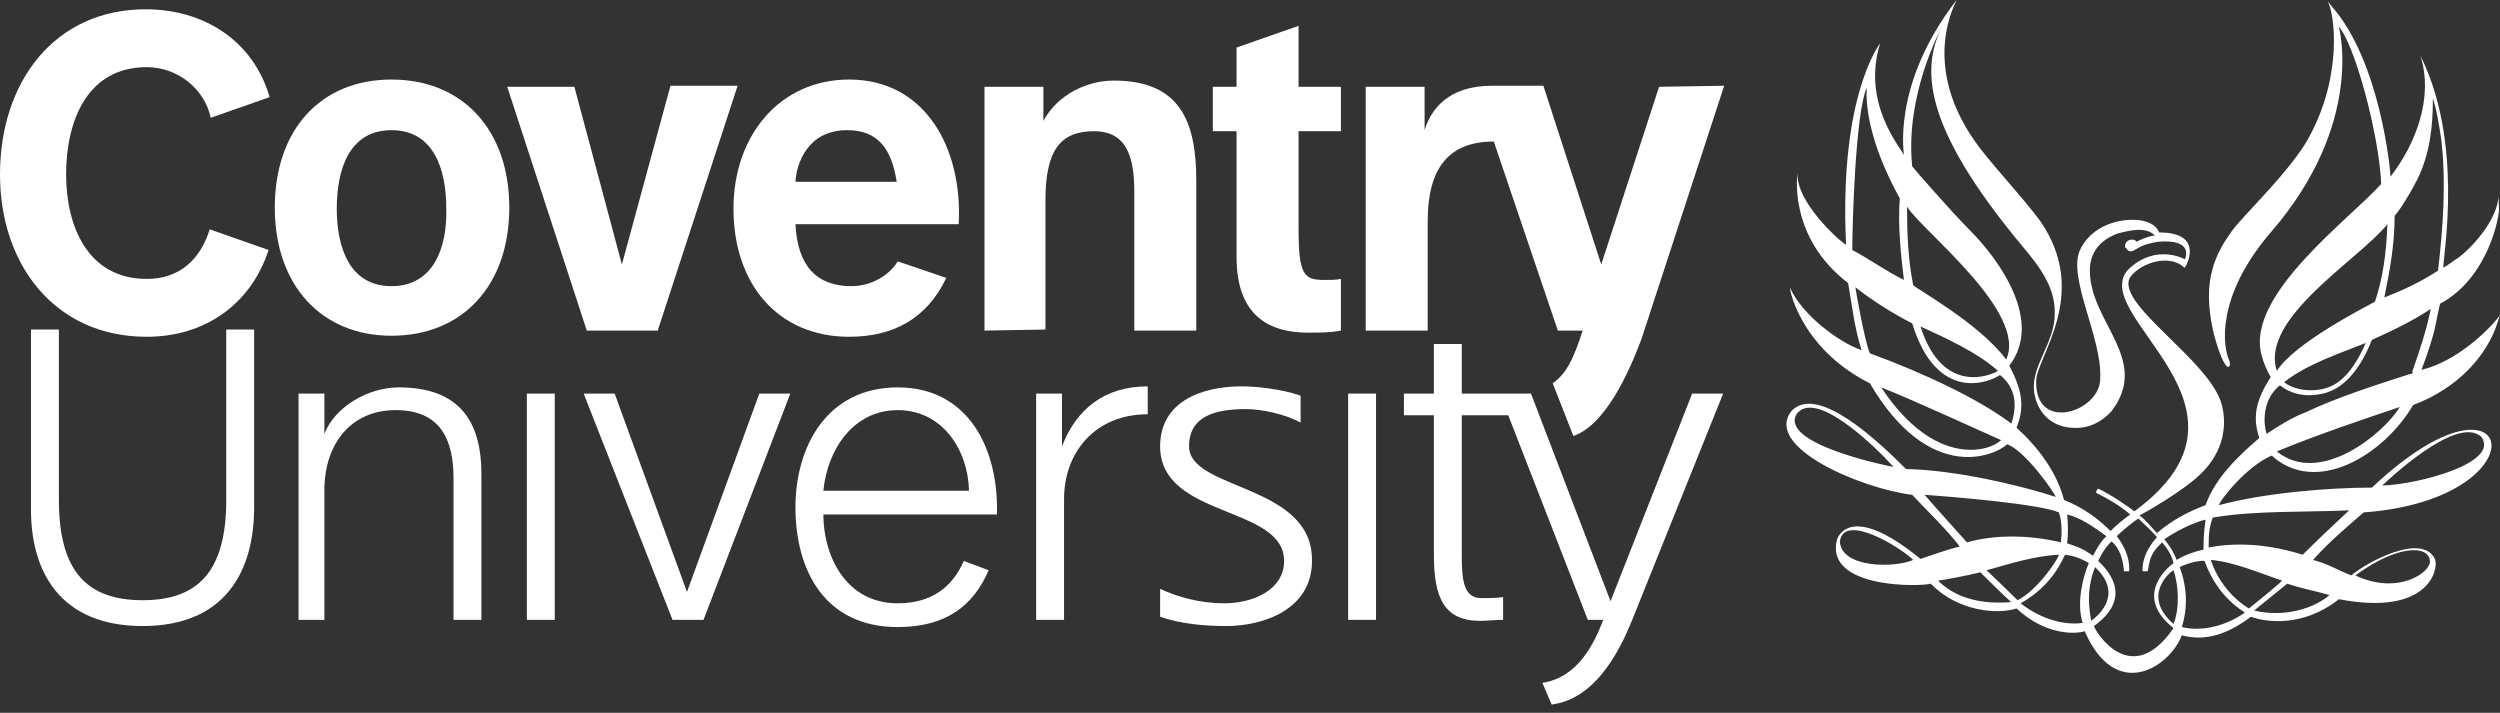 <?xml version="1.0" encoding="UTF-8"?> <svg xmlns="http://www.w3.org/2000/svg" xmlns:xlink="http://www.w3.org/1999/xlink" version="1.1" id="Layer_1" x="0px" y="0px" viewBox="0 0 242 69" style="enable-background:new 0 0 242 69;" xml:space="preserve"><rect x="0" y="0" width="242" height="69" fill="#333333" stroke="none"/> <style type="text/css"> .st0{fill:#FFFFFF;} </style> <path class="st0" d="M37.9,27.7c-4.1,0-5.3-3.8-5.3-7.5c0-3.8,1.2-7.6,5.3-7.6c4.1,0,5.3,3.8,5.3,7.6C43.3,23.9,42,27.7,37.9,27.7z M37.9,7.7c-6.9,0-11.3,4.9-11.3,12.4c0,7.5,4.5,12.4,11.3,12.4c6.9,0,11.4-4.9,11.4-12.4C49.3,12.6,44.8,7.7,37.9,7.7z"></path> <path class="st0" d="M63.7,31.9l7.7-23.6h-6.5l-4.7,17.3L55.6,8.4h-6.5l7.7,23.6H63.7z"></path> <path class="st0" d="M13.8,60.6c8,0,10.8-5.3,10.8-11.5V31.9h-2.7v16.5c0,7-2.8,9.7-8.1,9.7c-5.3,0-8.1-2.7-8.1-9.7V31.9H3v17.1 C2.9,55.3,5.8,60.6,13.8,60.6z"></path> <path class="st0" d="M53.7,38.1H51V60h2.7V38.1z"></path> <path class="st0" d="M68.1,60l8.4-21.9h-3l-7,19.2l-7-19.2h-3L65.1,60H68.1z"></path> <path class="st0" d="M133.2,38.1h-2.7V60h2.7V38.1z"></path> <path class="st0" d="M101.2,31.9V19.4c0-4.8,1.4-6.7,4.7-6.7c2.8,0,3.9,1.9,3.9,5.8v13.5h6V17.5c0-5.8-1.6-9.7-8-9.7 c-2.5,0-5.4,1.3-6.8,3.9V8.4h-5.7V32L101.2,31.9L101.2,31.9z"></path> <path class="st0" d="M125.7,2.5l-6,2.1v3.8h-2.3v4.3h2.3v12.2c0,5.7,3.2,7.3,6.9,7.3c1.1,0,2.2,0,3.2-0.2V27c-0.5,0.1-1,0.1-1.6,0.1 c-2,0-2.5-0.5-2.5-5v-9.4h4.1V8.4h-4.1V2.5z"></path> <path class="st0" d="M31.4,60V47.2c0.1-4.3,2.6-7.5,6.9-7.5c4.3,0,5.6,2.8,5.6,6.6V60h2.7V45.9c0-5.2-2.2-8.4-8-8.4 c-3,0-6.2,1.9-7.2,4.5v-3.9h-2.5V60L31.4,60L31.4,60z"></path> <path class="st0" d="M103,60V48.3c0-4.5,3-8.2,8.1-8.2v-2.7c-4.2,0-6.9,2.2-8.3,5.8v-5.1h-2.5V60L103,60L103,60z"></path> <path class="st0" d="M115.1,43.2c0-2.9,2.5-3.6,5.5-3.6c1.6,0,3.8,0.5,5.3,1.3v-2.6c-2-0.7-4.5-0.9-5.7-0.9c-4.1,0-7.9,1.6-7.9,5.8 c0,7,12,5.7,12,11.1c0,2.8-3,4.1-5.8,4.1c-2.3,0-4.5-0.6-6.2-1.4v2.7c2,0.7,4.3,0.9,6.4,0.9c3.6,0,8.3-1.6,8.3-6.3 C127.1,46.8,115.1,47.5,115.1,43.2z"></path> <path class="st0" d="M158,60c-2,5-4.6,7.8-7.8,8.2l-0.9-2.1c3.3-0.5,4.9-3.5,5.9-6.1h-1.5l-7.7-19.8h-4.5v13.4 c0,2.4,0.1,4.3,1.9,4.3c0.5,0,1.4,0,2.1-0.1v2.2c-0.8,0-1.6,0.1-2.2,0.1c-3.5,0-4.5-2.2-4.5-6.4V40.2h-2.9v-2.1h2.9v-4.8h2.7v4.8 h6.7l7.7,20.1l7.9-20.1h3L158,60z"></path> <path class="st0" d="M160.6,8.4L155,25.6l-5.6-17.3h-5c-4.2,0-5.9,2.3-6.5,4.3V8.4h-5.7v23.6h6V21.4c0-5.2,2.1-7.7,6.4-7.7l6.2,18.3 h2.4c-0.9,2.8-1.6,4.2-2.9,5.1l2,5.1c3-1,5.3-5.9,6.6-9.4l8-24.5L160.6,8.4L160.6,8.4z"></path> <path class="st0" d="M20.3,22.2c-0.9,2.9-2.9,4.8-6.1,4.8c-5.7,0-7.8-5.1-7.8-10.1c0-5.3,2.1-10.4,7.8-10.4c3,0,5.6,2.1,6.2,4.9 l5.7-2c-1.6-5.5-6.4-8.5-12-8.5C5.3,0.9,0,7.9,0,16.9c0,8.7,5.3,15.7,14.2,15.7c5.7,0,10.1-3.2,11.8-8.4L20.3,22.2z"></path> <path class="st0" d="M82,12.6c2.9,0,4.3,1.7,4.8,5H77C77.1,15.8,78.2,12.6,82,12.6z M86.9,25.3c-0.7,1.2-2.4,2.4-4.5,2.4 c-3.3,0-5.2-1.9-5.4-6h15.8c0.4-7.3-3.2-14-10.6-14C75.5,7.7,71,13.1,71,20.2c0,7.3,4.3,12.4,11.2,12.4c4.2,0,7.5-1.7,9.4-5.7 L86.9,25.3z"></path> <path class="st0" d="M86.9,39.7c4.3,0,6.8,3.8,6.9,7.8H79.7C80.1,43.5,82.6,39.7,86.9,39.7z M93.3,54.3c-1.1,2.5-3.1,4.1-6.4,4.1 c-5.1,0-7.2-4.7-7.2-8.6h16.8c0.2-6.1-2.6-12.3-9.6-12.3c-6.9,0-9.9,5.8-9.9,11.6c0,6.2,2.9,11.6,9.9,11.6c4.6,0,7.3-2,8.8-5.5 L93.3,54.3z"></path> <path class="st0" d="M233.3,36.2c-3.4,1.1-6.9,2.2-10.1,3.7c-1.3,0.5-2.6,1.3-3.8,2.1c-0.5-1.8,0-3.7,1.3-4.7c1,0.8,2.3,1.1,3.6,0.9 c2.7-0.3,4.3-2.8,5.3-5.3c2-0.9,3.9-1.8,5.7-3c-0.4,2-1.1,4.1-1.8,6.1C233.6,36.1,233.6,36.2,233.3,36.2z M220.4,43.7 c3.6-1.5,8.3-3.1,11.9-4.3C230.8,41.9,224.6,47.1,220.4,43.7z M229,33.2c-0.6,1.4-1.6,3.2-3,4c-1.3,0.8-3.6,0.8-4.9-0.2 C223.2,35.3,226.5,34.2,229,33.2z M231.1,21.7c-0.1,2.7-0.4,5.1-1.2,7.5c-0.9,0.5-7.8,4-9.5,6.7C218.7,30.8,228.4,25.1,231.1,21.7z M231.8,20.9c0.8-0.9,2.3-3.6,2.5-4.2c1.2-2.8,1.2-5.9,1.2-7.2c0.4,1.3,0.6,2.6,0.8,3.9c0.5,4.1,0.2,8.6-0.3,12.8 c-1.7,1.1-3.4,1.9-5.2,2.6C231.3,26.3,231.8,23.8,231.8,20.9z M227.4,49.4c-1.4,1.3-3.1,2.9-4.5,4.3c-2.8-0.9-6.1-1.3-9.1-0.7 c0-1,0-1.9,0.4-2.9C218.3,49.4,223.1,49.6,227.4,49.4z M225.5,57.6c-1.5,1.3-4.4,2.2-7.3,1.5l3.2-2.6 C222.9,57,224.1,57.2,225.5,57.6z M217.7,58.9c0,0-2.6-1.4-3.7-4.7c2.3,0.2,4.8,1.3,6.9,2C220.9,56.3,218.7,58.1,217.7,58.9z M211.2,60.7c0.6-1.9,0.5-3.9-0.2-5.8c0.1-0.1,1.6-0.7,2.4-0.6c1.3,3.6,3.7,4.8,3.9,5C215.6,60.5,213.3,61.2,211.2,60.7z M210.4,60.4c-3.1-2.7-0.4-5,0-5.2C210.9,56.7,211,58.9,210.4,60.4z M202.7,60.6c3.6-2.6,1.7-5.1,0.4-6.3c0.3-0.6,0.6-1.2,1.3-1.9 c0.8,0.7,1.1,1.7,1.2,2.9c0.2,0,0.2,0,0.5,0c0.1-1.3-0.5-2.5-1.2-3.4c0.4-0.4,1.7-1.5,2.1-1.7c0.6,0.6,1.2,1.1,1.8,1.8 c0,0-1.5,1.5-1.4,3.3l0.5,0c0.2-0.9,0.1-1.6,1.4-2.8c0.5,0.6,0.9,1.2,1.1,2c-0.8,0.6-3.8,3.3,0,6.3 C206.2,66.9,202.7,60.9,202.7,60.6z M202.8,54.9c2.7,2.5,0.5,4.6-0.4,5.2C202.5,60,201.7,57.6,202.8,54.9z M201.6,60.3 c-2.2,0.3-4.5-0.7-6-1.9c3.2-1.8,4.1-4.4,4.3-4.7c0.9,0.1,1.6,0.4,2.3,0.8C201.6,55.9,201,58.4,201.6,60.3z M192.3,55.2 c2.2-0.6,4.6-1.4,7-1.5c0,0.3-2,3.4-4,4.4C194.3,57.1,192.3,55.2,192.3,55.2z M187.6,56.2c0.3,0,2.9-0.5,4.1-0.8c0.9,0.9,2,2,3,2.9 C194.7,58.2,190.4,59,187.6,56.2z M186.3,47.9c2.9,0.2,11.2,0.9,13,1.7c0.3,0.8,0.3,2,0.2,2.9c-2.9-0.7-6.3-0.8-9.1,0 C190.4,52.5,187.6,49.4,186.3,47.9z M200.1,49.8c1.3,0.3,2.7,1.3,3.8,2.1c-0.7,0.7-0.9,1.2-1.3,1.9c-0.7-0.5-1.2-0.8-2.5-1.2 C200.2,51.7,200.2,50.7,200.1,49.8z M195.2,41.4c0.9-2.2,0.4-3.9-0.7-6c3.3-4.3-0.9-10.2-3.9-13.2c-1.6-1.6-5.2-5.7-5.5-6.1 c-0.7-6.9,2.7-13.1,2.9-13.6c-1.7,3.6-2.5,8.7,7,20.4c1.7,2.1,4,4.4,3.9,7.5c0,2.8-2.3,5-2,7.5c0.2,1.6,1.2,3,2.9,3.4 c1.9,0.4,3.4-0.2,4.6-1.5c3.8-5-2.1-8.6-2.1-13.6c0-1.9,1.1-3,2.7-3.6c1.2-0.3,2.7-0.7,3.6,0.2c-0.3,0-1,0.2-1.8,0.6l0,0 c-0.1-0.2-0.3-0.2-0.5-0.2c-0.3,0-0.6,0.3-0.6,0.6c0,0.1,0,0.2,0.1,0.2c0.1,0.2,0.3,0.4,0.6,0.3c0,0,0,0,0,0c0.1,0,0.2-0.1,0.4-0.2 c0.8-0.5,1.6-0.6,2.1-0.7c3.6-0.3,2.6,1.7,2.6,1.7s-2.8-1.6-5.5,1c-4,4.5,14.4,13.3,0.6,23.4c-0.6-0.5-2.4-1.7-3.5-2.2 c-0.1,0.1-0.2,0.2-0.2,0.4c1.2,0.6,2.4,1.3,3.3,2.1c-0.8,0.6-1.3,1-1.9,1.6c-1.2-1.2-2.7-2.3-4.5-3 C199.1,45.7,197.3,43.3,195.2,41.4z M194.7,41c-3.2-2.4-8.5-4.9-13.7-6.8c-0.5-1.2-1.3-5.7-1.4-6.4c1.5,1.2,3.7,2.6,5.5,3.5 c2.4,7.8,7.5,5.7,8.5,5C195.1,37.5,195.3,39.2,194.7,41z M182.1,37.5c2.6,1,10.9,4.8,11.6,5.1C192.8,43.6,187.4,45.5,182.1,37.5z M180.7,8.5c-0.1,1.4,0.1,5.1,3.2,10.7c-0.2,2.6,0.1,5.4,0.4,7.9c-1.8-0.9-3.3-2-5-2.9C179.3,21.9,179.6,10.9,180.7,8.5z M193.4,35.9c-0.4,0.3-5.3,2.6-7.5-4.3C188.3,32.7,191.4,34.1,193.4,35.9z M184.6,20c1.4,2.3,11.7,10.2,9.6,14.8 c-2.6-3.5-8.8-6.9-9-7.2C184.7,25.2,184.6,22.5,184.6,20z M213.5,50.3c-0.1,0.9-0.2,1.3-0.2,2.9c-0.9,0.2-1.8,0.5-2.6,1 c-0.3-0.8-0.7-1.4-1.2-2C209.5,52.2,211.5,50.8,213.5,50.3z M240.2,42.3c1.8,2.5-6.1,4.6-9.6,4.7C230.6,47,237.8,40,240.2,42.3z M235.2,54.2c0.3,1.1-3,3.5-7.2,1.5C232.1,52.7,235,52.8,235.2,54.2z M178.1,52.4c0.4-2.8,5.9,0.6,7.1,1.8 C183.4,55,178.2,55,178.1,52.4z M173.9,40.1c1.8-2.5,7.5,3,9.4,5.1C182.2,45,172.3,42.9,173.9,40.1z M234.4,35.8 c1.5-4,1.3-4.4,1.8-6.4c4.7-2.5,5.8-8.6,5.7-9.3c-0.1-1.8,0-0.8-0.2-0.2c-0.5,1.8-2.2,3.9-3.8,5.1c-0.4,0.2-0.9,0.7-1.4,0.9 c0.1-1.7,1.9-12.3-2.2-20.5l0,0c1.3,4.1-0.5,8.6-2.9,11.7c0-0.6-1-11.2-5.7-16.5l-0.4-0.5c0.7,1.1,1.6,7.6-2.2,13.9 c-1.9,2.9-4.5,5.4-6.7,7.9c-2.1,2.7-3.2,5.3-2.2,10c0.3,1.3,0.9,3.2,1.4,3.6c0.3,0.1,0.3-0.3,0.2-0.6c-0.6-1.2-1.4-6.1,4-12.4 c9.2-10.6,6.6-19.9,6.6-19.9c1.5,1.6,3.9,10.4,4.1,15.2c-2.9,3.3-13.1,10.7-11.6,16.5c0.2,0.8,0.5,1.5,0.9,2.2 c-1.4,2.2-1.8,3.8-1.1,5.9c-2,1.7-4.3,3.9-5.2,6.5c-1.6,0.6-3.2,1.4-4.7,2.7c-0.6-0.6-1-1.2-1.7-1.7c0.4-0.2,4.5-2.5,6.1-4.2 c1.6-1.6,2.5-3.9,1.9-6.4c-1-4.4-10.8-10.1-8.8-12.6c1.1-1.3,3.5-2,4.9-1c0,0,0,0,0,0c0,0,0,0,0,0c0.1,0.1,0.2,0.2,0.3,0.2 c0.6-1,1.3-3.4-2.5-3.4c-0.3-0.8-1.2-1.1-2-1.2c-2.4-0.2-4.8,0.9-5.7,3c-1.1,2.7,2.2,8.5,2,12.3c0.1,3.2-6.3,5.4-6.2,0.3 c0-2.3,5.3-8.4,0.4-15.5c-1.8-2.4-4-4.7-5.8-7C185.5,6.3,189.5,0,189.4,0c-6.5,8.4-5,15.3-5.1,15c-0.4-0.8-4.1-5.1-2.3-10.8 c0,0-4,5-3.3,19.5c-0.7-0.4-4.9-4.2-4.7-7c0,0-1,6.2,4.9,10.7c0.4,2.3,0.6,4.3,1.3,6.5c-2.3-0.8-5.8-3.5-6.9-6 c-0.2-0.5,0.7,5.7,7.7,9.2c5.7,9.7,12,7.1,13.3,5.9c1.8,0.7,4.5,4.6,4.7,5.1c-3.7-1.2-9.8-2.6-14.5-2.7c-2.7-2.7-8.6-8.3-11.1-5.6 c-2.7,3.5,6.8,7.5,11.7,8.1c1.3,1.4,3.3,3.3,4.6,5c-1.5,0.4-1.7,0.5-3.8,1.2c-7.1-5.8-8.1-1.8-8.1-1.8c-1.1,4.7,8.1,4.5,9.1,4.2 c2.6,2.7,6.5,3,8.3,2.4c2.8,2.6,5.7,2.5,6.6,2.2c3,6.9,8.2,3.5,9.4,0.4c2.6,0.7,4.8-0.4,6.7-1.8c1.3,0.5,5,1.1,8.5-1.7 c8.8,1.7,9.7-3,9.3-3.9c-1.3-2.6-6.7,0.4-8.1,1.6c-1.5-0.6-2.2-1.1-3.7-1.5c1.5-1.7,3.3-3.2,4.9-4.6c17.8-1.3,14.9-15.7,0.8-2.4 c-4.1,0-10.4,0.5-14.8,1.7c0-0.4,2.7-3.8,5.1-4.8c4.3,3.9,10.8,0,13.7-4.9c4.3-1.6,7.2-4.8,8.2-8.1l0.2-0.6 C241,31.9,237.8,35,234.4,35.8z"></path> </svg> 